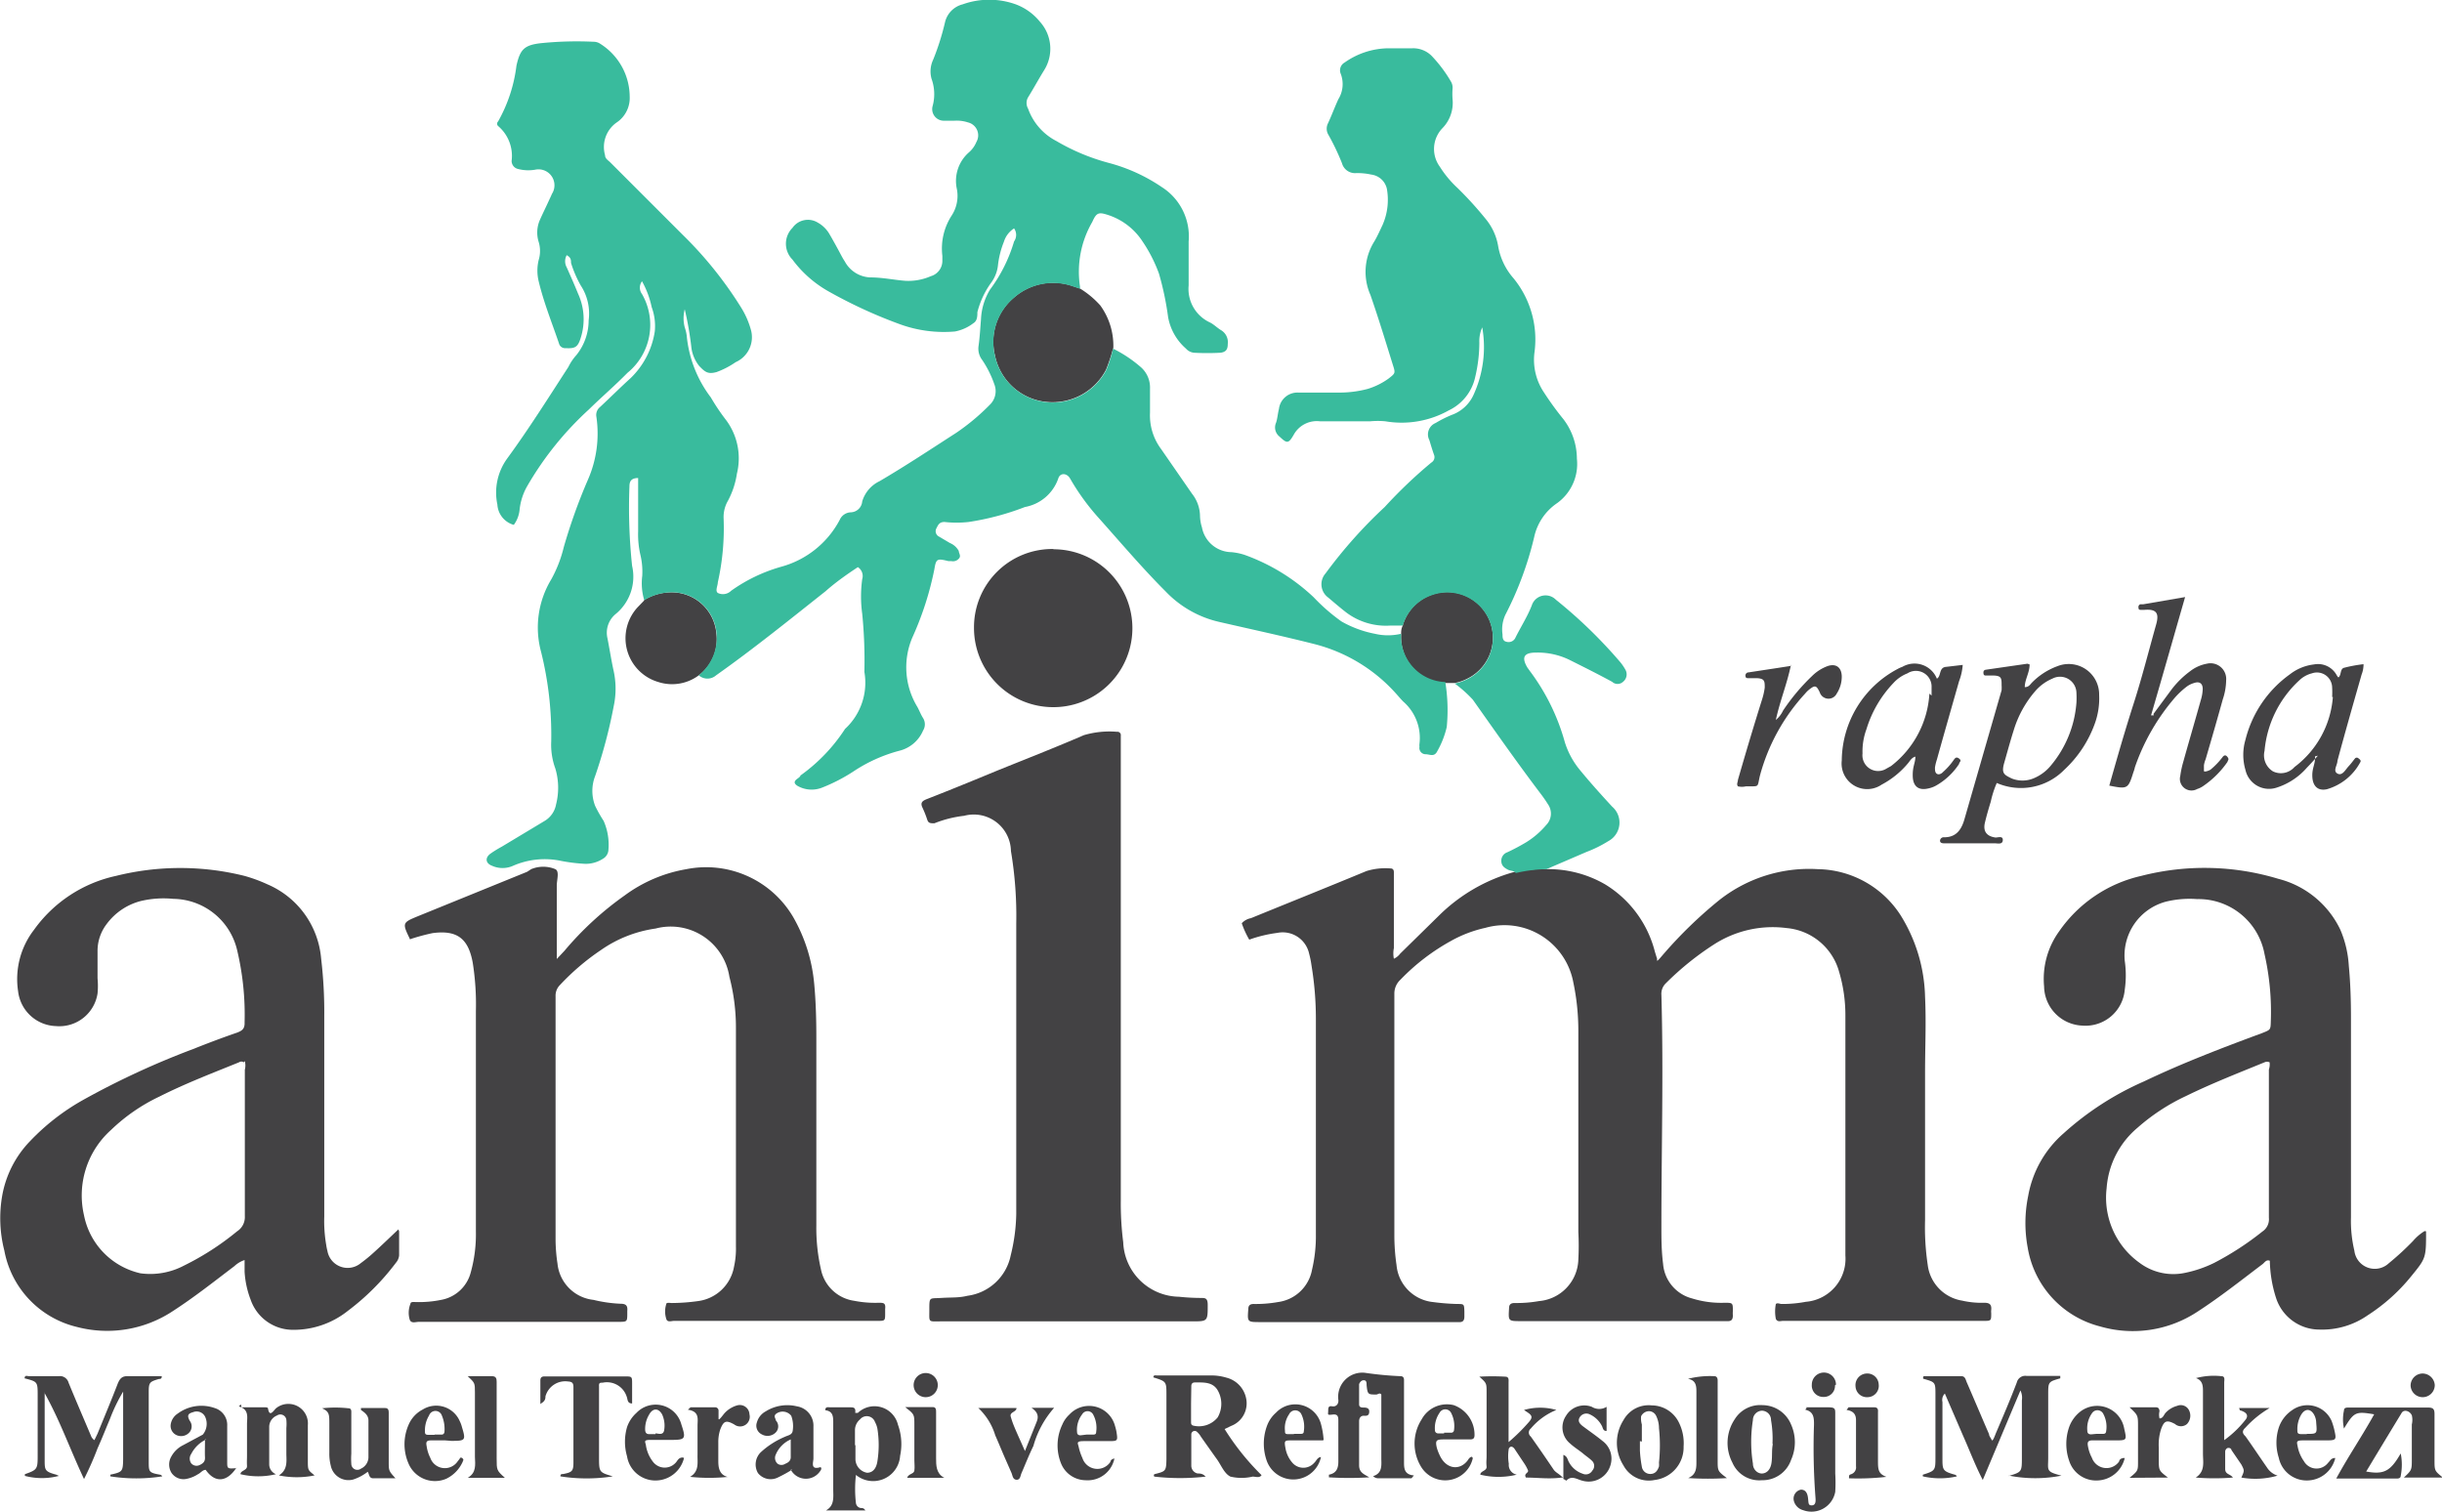 <svg xmlns="http://www.w3.org/2000/svg" xmlns:xlink="http://www.w3.org/1999/xlink" viewBox="0 0 101.14 62.62"><defs><style>.cls-1{fill:none;}.cls-2{clip-path:url(#clip-path);}.cls-3{fill:#434244;}.cls-3,.cls-4{fill-rule:evenodd;}.cls-4{fill:#39bb9d;}</style><clipPath id="clip-path" transform="translate(0 0)"><rect class="cls-1" width="101.14" height="62.62"/></clipPath></defs><title>Asset 1</title><g id="Layer_2" data-name="Layer 2"><g id="Layer_1-2" data-name="Layer 1"><g class="cls-2"><path class="cls-3" d="M64.05,36a4.69,4.69,0,0,1,2.43.63,4.59,4.59,0,0,1,2.06,2.79l.09.29s0,0,0,.07.2-.19.3-.3a18.2,18.2,0,0,1,2.18-2.12A6,6,0,0,1,75.29,36a4.15,4.15,0,0,1,3.44,1.93,6.67,6.67,0,0,1,1,3.36c.05,1.05,0,2.09,0,3.14,0,2,0,4.07,0,6.1a10.56,10.56,0,0,0,.11,1.86,1.71,1.71,0,0,0,1.42,1.48,3.67,3.67,0,0,0,.93.09c.23,0,.3.09.28.3a.56.56,0,0,0,0,.13c0,.32,0,.32-.33.32H73.85c-.1,0-.23.06-.3-.08a1.6,1.6,0,0,1,0-.62c.07-.06.16,0,.24,0a5.19,5.19,0,0,0,1-.09A1.79,1.79,0,0,0,76.43,52c0-1.37,0-2.74,0-4.11,0-1.93,0-3.87,0-5.8a6.34,6.34,0,0,0-.26-1.84A2.48,2.48,0,0,0,74,38.44a4.49,4.49,0,0,0-3,.67A12,12,0,0,0,69,40.72a.61.61,0,0,0-.19.49c.09,3.19,0,6.39,0,9.58,0,.52,0,1,.07,1.56a1.61,1.61,0,0,0,1.2,1.43,4.05,4.05,0,0,0,1.34.18c.35,0,.35,0,.35.35a1,1,0,0,0,0,.17c0,.2-.08.25-.25.24H63c-.54,0-.53,0-.5-.53,0-.17.08-.22.24-.22a5.31,5.31,0,0,0,1-.08,1.78,1.78,0,0,0,1.63-1.72,10.86,10.86,0,0,0,0-1.14c0-2.78,0-5.56,0-8.35a9.73,9.73,0,0,0-.21-2,2.9,2.9,0,0,0-3.64-2.25,5.2,5.2,0,0,0-1.42.54A8.79,8.79,0,0,0,58,40.58a.78.78,0,0,0-.25.59q0,5,0,10a8.48,8.48,0,0,0,.09,1.23,1.69,1.69,0,0,0,1.51,1.53,9.28,9.28,0,0,0,1,.08c.29,0,.29,0,.3.31v.21c0,.16-.06.24-.22.23H52.2c-.54,0-.54,0-.5-.53,0-.17.08-.22.23-.22a5.22,5.22,0,0,0,1-.08,1.65,1.65,0,0,0,1.41-1.34,6.08,6.08,0,0,0,.16-1.47c0-3,0-6,0-8.94A13.51,13.51,0,0,0,54.32,40a4,4,0,0,0-.1-.5,1.12,1.12,0,0,0-1.32-.86,5.44,5.44,0,0,0-1.16.28,3.76,3.76,0,0,1-.31-.68.69.69,0,0,1,.38-.21c1.59-.65,3.19-1.29,4.78-1.95a2.63,2.63,0,0,1,1-.11c.1,0,.14.06.14.16s0,.2,0,.3c0,.95,0,1.89,0,2.84a1.12,1.12,0,0,0,0,.44.67.67,0,0,0,.26-.21l1.63-1.6a7.14,7.14,0,0,1,3.08-1.78A6,6,0,0,1,64.05,36" transform="translate(0 0)"/><path class="cls-3" d="M17,38.94c-.35-.72-.35-.72.33-1l4.5-1.83L22,36A1.3,1.3,0,0,1,23,36c.18.09.06.44.06.68,0,.84,0,1.69,0,2.54v.5l.32-.34a13.18,13.18,0,0,1,2.49-2.29A6,6,0,0,1,28.43,36a4.18,4.18,0,0,1,4.43,2,6.77,6.77,0,0,1,.86,2.73c.07.74.09,1.49.09,2.24v7.8A7.65,7.65,0,0,0,34,52.57a1.64,1.64,0,0,0,1.39,1.31,4.45,4.45,0,0,0,1,.08c.2,0,.3,0,.27.26v.17c0,.32,0,.32-.33.32H27.92c-.12,0-.29.08-.33-.1a1,1,0,0,1,0-.58c0-.1.15-.06.23-.06a8,8,0,0,0,1.09-.08,1.74,1.74,0,0,0,1.49-1.42,3.45,3.45,0,0,0,.08-.85q0-4.53,0-9.06a8.29,8.29,0,0,0-.27-2.1,2.46,2.46,0,0,0-3.06-2,5.21,5.21,0,0,0-2.26.89,9.8,9.8,0,0,0-1.7,1.45.62.62,0,0,0-.18.46c0,3.36,0,6.72,0,10.08a6.87,6.87,0,0,0,.08,1,1.68,1.68,0,0,0,1.49,1.5A5.72,5.72,0,0,0,25.7,54c.24,0,.3.09.28.3v.08c0,.37,0,.37-.37.37H17.35c-.13,0-.32.08-.38-.09A1,1,0,0,1,17,54c0-.09.14-.07.22-.07a4.56,4.56,0,0,0,1.05-.09,1.55,1.55,0,0,0,1.23-1.15A5.88,5.88,0,0,0,19.71,51q0-4.56,0-9.12a11,11,0,0,0-.13-2c-.18-1-.64-1.37-1.67-1.23a8.43,8.43,0,0,0-.92.25" transform="translate(0 0)"/><path class="cls-3" d="M100.48,51c0,1.11,0,1.11-.63,1.88a7.61,7.61,0,0,1-1.79,1.6,3.3,3.3,0,0,1-2,.59,1.89,1.89,0,0,1-1.78-1.27,5.29,5.29,0,0,1-.27-1.58c-.14-.06-.21.06-.29.13-.9.68-1.78,1.38-2.74,2a4.86,4.86,0,0,1-4,.59,4.05,4.05,0,0,1-3-3.27A5.55,5.55,0,0,1,84,49.54a4.47,4.47,0,0,1,1.47-2.6,12.34,12.34,0,0,1,3.33-2.15c1.59-.76,3.24-1.39,4.89-2,.35-.14.35-.13.36-.49a10.79,10.79,0,0,0-.26-2.78A2.78,2.78,0,0,0,91,37.24a4.13,4.13,0,0,0-1.31.11A2.31,2.31,0,0,0,88,39.79,4.23,4.23,0,0,1,88,41a1.63,1.63,0,0,1-1.75,1.48,1.65,1.65,0,0,1-1.59-1.62,3.36,3.36,0,0,1,.62-2.28,5.65,5.65,0,0,1,3.4-2.3,10.54,10.54,0,0,1,5.68.12,3.91,3.91,0,0,1,2.57,2.11A4.45,4.45,0,0,1,97.28,40c.07.73.09,1.46.09,2.19,0,2.75,0,5.48,0,8.23a5.35,5.35,0,0,0,.14,1.38.85.85,0,0,0,1.43.52,11.39,11.39,0,0,0,1-.92,2,2,0,0,1,.48-.41M94,44a.25.25,0,0,0-.21,0c-1.1.45-2.2.88-3.26,1.4a8.39,8.39,0,0,0-2,1.31,3.6,3.6,0,0,0-1.28,2.5,3.32,3.32,0,0,0,1.37,3.1,2.33,2.33,0,0,0,1.88.41,5,5,0,0,0,1.2-.41,12.2,12.2,0,0,0,2-1.3.61.61,0,0,0,.27-.57c0-2,0-4.09,0-6.14A.7.7,0,0,0,94,44" transform="translate(0 0)"/><path class="cls-3" d="M16.53,51c0,.4,0,.7,0,1a.54.54,0,0,1-.13.3,10,10,0,0,1-2,2,3.6,3.6,0,0,1-2.28.78,1.85,1.85,0,0,1-1.74-1.25,3.82,3.82,0,0,1-.25-1.16c0-.15,0-.3,0-.48a1.14,1.14,0,0,0-.42.25c-.83.63-1.65,1.28-2.53,1.85a4.93,4.93,0,0,1-4,.67,4,4,0,0,1-3-3.16,5.42,5.42,0,0,1-.09-2.27,4.34,4.34,0,0,1,1.15-2.26,9.3,9.3,0,0,1,2.2-1.71A33.79,33.79,0,0,1,8,43.45c.6-.24,1.21-.47,1.82-.68.21-.08.32-.16.31-.42a11.53,11.53,0,0,0-.31-3,2.75,2.75,0,0,0-2.64-2.12,4.1,4.1,0,0,0-1.35.09,2.55,2.55,0,0,0-1.41.95,1.83,1.83,0,0,0-.38,1.15c0,.36,0,.73,0,1.1a3.33,3.33,0,0,1,0,.63A1.6,1.6,0,0,1,2.32,42.5,1.63,1.63,0,0,1,.75,41.06a3.34,3.34,0,0,1,.66-2.55A5.64,5.64,0,0,1,4.8,36.28a11,11,0,0,1,5.33,0,6.36,6.36,0,0,1,.95.35,3.68,3.68,0,0,1,2.22,3.07,18.83,18.83,0,0,1,.13,2.37c0,2.77,0,5.54,0,8.31a5.86,5.86,0,0,0,.08,1.18,2.21,2.21,0,0,0,.05.25.85.85,0,0,0,1.38.51,6.22,6.22,0,0,0,.56-.46c.31-.28.62-.58,1-.94M10.1,44a.18.18,0,0,0-.2,0c-1.11.45-2.23.88-3.3,1.42a7.54,7.54,0,0,0-2,1.38,3.64,3.64,0,0,0-1.12,3.54,3.07,3.07,0,0,0,2.34,2.4,3,3,0,0,0,1.8-.32A11.29,11.29,0,0,0,9.82,51a.7.7,0,0,0,.32-.63q0-3,0-6.06a.73.73,0,0,0,0-.36" transform="translate(0 0)"/><path class="cls-3" d="M46.42,40.71v9a12.69,12.69,0,0,0,.1,1.74,2.35,2.35,0,0,0,2.31,2.26,8.85,8.85,0,0,0,.89.05c.2,0,.3,0,.3.29,0,.68,0,.68-.65.68H39c-.57,0-.51.07-.51-.48s0-.46.48-.49.73,0,1.1-.09A2.11,2.11,0,0,0,41.86,52a7.65,7.65,0,0,0,.23-1.71c0-.29,0-.57,0-.85,0-3.73,0-7.46,0-11.19a16.21,16.21,0,0,0-.22-3,1.54,1.54,0,0,0-1.94-1.46,4.73,4.73,0,0,0-1.23.31c-.16,0-.24,0-.29-.13a4.5,4.5,0,0,0-.2-.51c-.11-.22,0-.29.17-.36,1-.39,2-.8,2.94-1.19,1.19-.48,2.39-.95,3.57-1.46a3.75,3.75,0,0,1,1.37-.14.14.14,0,0,1,.16.16V40.71Z" transform="translate(0 0)"/><path class="cls-3" d="M43.63,22.75a3.27,3.27,0,0,1,0,6.54A3.28,3.28,0,0,1,40.34,26a3.24,3.24,0,0,1,3.29-3.26" transform="translate(0 0)"/><path class="cls-3" d="M46.1,14.43a7,7,0,0,1-.29.88,2.5,2.5,0,0,1-2.44,1.34,2.42,2.42,0,0,1-2.16-1.92A2.38,2.38,0,0,1,42,12.32a2.46,2.46,0,0,1,2.37-.49l.36.12a3.77,3.77,0,0,1,.84.7,2.84,2.84,0,0,1,.54,1.78" transform="translate(0 0)"/><path class="cls-3" d="M89.19,29.57l.74-1a3.79,3.79,0,0,1,.78-.77,1.6,1.6,0,0,1,.69-.31.65.65,0,0,1,.8.69,2.57,2.57,0,0,1-.14.79c-.23.83-.47,1.66-.71,2.48a1,1,0,0,0-.07.25c0,.08,0,.17,0,.23s.19,0,.27-.05a3.08,3.08,0,0,0,.5-.52c.06-.08.13-.11.21,0s0,.13,0,.19a3.9,3.9,0,0,1-1,1,.91.91,0,0,1-.26.13.48.48,0,0,1-.7-.54,3.86,3.86,0,0,1,.12-.57c.24-.86.49-1.71.73-2.57a1.77,1.77,0,0,0,.08-.46c0-.23-.13-.33-.36-.25a.94.94,0,0,0-.33.17,3.44,3.44,0,0,0-.44.41,8.82,8.82,0,0,0-1.68,2.91,1.17,1.17,0,0,1-.06.2c-.22.7-.24.71-1,.56.32-1.13.64-2.25,1-3.37s.63-2.2.94-3.3c.14-.49,0-.65-.49-.61h-.13c-.06,0-.11,0-.11-.09a.12.12,0,0,1,.07-.14l.12,0,1.74-.3c-.48,1.67-.94,3.29-1.41,4.9l.11,0" transform="translate(0 0)"/><path class="cls-3" d="M84.06,27.52c0,.35-.2.62-.2.94.17,0,.22-.11.3-.19a2.84,2.84,0,0,1,1.06-.68,1.26,1.26,0,0,1,1.72,1.19A3.07,3.07,0,0,1,86.75,30a4.84,4.84,0,0,1-1.26,1.89,2.51,2.51,0,0,1-2.79.54,4.17,4.17,0,0,0-.25.78c-.09.29-.17.57-.24.86s0,.56.44.62c.11,0,.31-.08.3.11s-.21.13-.33.13H80.55c-.08,0-.19,0-.2-.1a.15.15,0,0,1,.17-.15c.52,0,.73-.34.85-.78l1.53-5.31a1.6,1.6,0,0,0,0-.21c0-.28,0-.39-.33-.4h-.3c-.06,0-.11,0-.12-.08s0-.14.09-.16h0l1.73-.25M86,29.1a3.66,3.66,0,0,0,0-.39.68.68,0,0,0-1-.6,1.92,1.92,0,0,0-.71.52,4.44,4.44,0,0,0-.89,1.62c-.14.44-.26.89-.39,1.34s0,.5.3.65a1.2,1.2,0,0,0,.91,0,1.82,1.82,0,0,0,.71-.52A4.58,4.58,0,0,0,86,29.1" transform="translate(0 0)"/><path class="cls-3" d="M83.17,61.14c.57-.17.57-.17.57-.78V58a.71.71,0,0,0-.06-.41L82.12,61.3c-.33-.64-.55-1.24-.81-1.82l-.76-1.76a.37.37,0,0,0-.1.35c0,.77,0,1.55,0,2.32,0,.5,0,.55.55.7,0,0,0,0,.05.06a3.16,3.16,0,0,1-1.41,0,.14.14,0,0,1,0-.07c.51-.16.52-.18.52-.71V57.77c0-.52,0-.52-.49-.66,0,0-.05,0,0-.11h1.56c.17,0,.18.15.23.26.31.71.61,1.43.92,2.14,0,.08.07.15.11.24s.13-.17.17-.27c.3-.7.6-1.4.87-2.11a.36.36,0,0,1,.41-.27c.46,0,.92,0,1.39,0,0,0,0,.09,0,.1-.49.14-.5.14-.5.66,0,.88,0,1.75,0,2.63,0,.53-.11.57.55.74a5.65,5.65,0,0,1-2.17,0" transform="translate(0 0)"/><path class="cls-3" d="M58.1,25.89a1.9,1.9,0,0,1,1.21-1.26,1.89,1.89,0,0,1,1.46,3.48,1.89,1.89,0,0,1-.52.18h-.39a1.9,1.9,0,0,1-1.83-2c0-.13,0-.25.07-.38" transform="translate(0 0)"/><path class="cls-3" d="M26.68,24.85a2.19,2.19,0,0,1,1.3-.31,1.86,1.86,0,0,1,1.69,1.71,1.85,1.85,0,0,1-2.4,2,1.89,1.89,0,0,1-.85-3.11l.26-.27" transform="translate(0 0)"/><path class="cls-3" d="M1.85,57.69v2.77c0,.43,0,.49.48.62l.11.05a2.77,2.77,0,0,1-1.41,0s0-.07,0-.07c.51-.18.53-.21.53-.76V57.81c0-.58,0-.58-.54-.72,0-.15.12-.09.18-.09.41,0,.82,0,1.23,0a.37.37,0,0,1,.41.27c.3.73.61,1.45.92,2.18a.38.38,0,0,0,.15.2l.13-.27c.28-.69.57-1.38.84-2.08.09-.21.18-.31.43-.3.46,0,.93,0,1.39,0,0,.13-.07.11-.13.12-.37.11-.41.14-.41.53v2.88c0,.43,0,.47.47.55a.13.13,0,0,1,.09.07,7,7,0,0,1-2.15,0s0-.06,0-.07c.5-.11.52-.13.53-.63,0-.93,0-1.87,0-2.81a7,7,0,0,0-.55,1.14c-.17.4-.33.81-.51,1.21a13.09,13.09,0,0,1-.56,1.27c-.58-1.23-1-2.44-1.65-3.59" transform="translate(0 0)"/><path class="cls-3" d="M79.32,31.34c-.16.05-.22.19-.31.29a3.63,3.63,0,0,1-1.08.87,1.06,1.06,0,0,1-1.65-1,4.33,4.33,0,0,1,2.31-3.79,1.21,1.21,0,0,1,.2-.09,1,1,0,0,1,1.43.49c.19-.11.07-.47.39-.49l.68-.08a2.35,2.35,0,0,1-.15.67c-.31,1.09-.62,2.17-.92,3.25a2,2,0,0,0-.08.33c0,.1,0,.21.08.26s.19,0,.26-.08a2.67,2.67,0,0,0,.42-.47c.06-.08.11-.18.24-.08s0,.14,0,.22a2.77,2.77,0,0,1-.94.89,1.14,1.14,0,0,1-.35.13c-.4.09-.62-.1-.63-.51s.1-.52.11-.8M80,28.81c0-.12,0-.23,0-.34a.65.65,0,0,0-1-.58,1.55,1.55,0,0,0-.58.4,4.79,4.79,0,0,0-1.12,1.92,2.66,2.66,0,0,0-.16,1,.65.65,0,0,0,1,.62l.18-.1a4.09,4.09,0,0,0,1.59-3" transform="translate(0 0)"/><path class="cls-3" d="M96,31.3c-.17.19-.31.35-.45.49a2.78,2.78,0,0,1-1.25.83A1,1,0,0,1,93,31.89a2.21,2.21,0,0,1,0-1.25,4.74,4.74,0,0,1,1.84-2.71,2,2,0,0,1,1-.41.88.88,0,0,1,.93.43.44.44,0,0,0,.08.11h0c.13-.1.06-.35.23-.4a5.86,5.86,0,0,1,.81-.15,1.14,1.14,0,0,1-.08.43c-.34,1.19-.68,2.38-1,3.57,0,.18-.2.42,0,.53s.33-.16.46-.3.18-.22.27-.33a.1.1,0,0,1,.14,0c.07.05.12.1.07.17a2.28,2.28,0,0,1-1.38,1.11c-.37.08-.58-.13-.6-.51s.13-.52.11-.85m.71-2.46a3.67,3.67,0,0,0,0-.4.63.63,0,0,0-.84-.58,1.16,1.16,0,0,0-.51.28,4.51,4.51,0,0,0-1.45,2.93.78.78,0,0,0,.35.85.75.75,0,0,0,.89-.18,4,4,0,0,0,1.59-2.9" transform="translate(0 0)"/><path class="cls-3" d="M49.94,61.16a9.4,9.4,0,0,1-2.13,0,.07.07,0,0,1,0-.1c.47-.12.49-.12.5-.62,0-.88,0-1.77,0-2.66,0-.56,0-.56-.54-.73,0-.11.09-.08.15-.08h2.2a2.17,2.17,0,0,1,.67.09,1.11,1.11,0,0,1,.84,1,1,1,0,0,1-.64,1l-.27.13a10.43,10.43,0,0,0,1.53,1.91c-.09.13-.24.06-.37.06a2,2,0,0,1-.92,0c-.26-.13-.38-.47-.56-.72s-.44-.62-.66-.93a.78.78,0,0,0-.16-.2.14.14,0,0,0-.24.1c0,.44,0,.88,0,1.31a.33.33,0,0,0,.26.31c.08,0,.2,0,.3.1m-.57-3v.76c0,.07,0,.14.1.16a1,1,0,0,0,1-.34,1.12,1.12,0,0,0,0-1.13c-.21-.35-.59-.32-.94-.32-.11,0-.15.06-.15.16Z" transform="translate(0 0)"/><path class="cls-3" d="M58.43,61.23h-1.3c-.08,0-.17,0-.26-.09.36-.11.35-.4.34-.69V57.76c-.07-.09-.14,0-.21,0-.34,0-.36,0-.4-.39,0-.09,0-.19-.1-.2s-.17.06-.21.16,0,0,0,0v.84c0,.12.1.13.18.13s.24,0,.24.16-.08.19-.21.18-.21.08-.21.23c0,.6,0,1.21,0,1.82,0,.31.21.37.42.5a13.42,13.42,0,0,1-1.67,0v-.11c.31-.06.39-.26.39-.55,0-.55,0-1.1,0-1.65,0-.18,0-.32-.24-.29s-.18,0-.18-.17.05-.19.18-.17.26-.08.24-.27a1,1,0,0,1,1.1-1.12A14.52,14.52,0,0,0,58,57c.11,0,.15.06.15.16v3.39c0,.25,0,.53.41.56l-.1.12" transform="translate(0 0)"/><path class="cls-3" d="M35.83,62.56H34.21c.36-.2.3-.55.3-.87V58.94c0-.25,0-.49-.33-.53,0-.16.13-.12.2-.12h.81c.16,0,.26,0,.23.23.06,0,.1,0,.11,0a1,1,0,0,1,1.66.49,2.36,2.36,0,0,1,.09,1.29,1.12,1.12,0,0,1-1.83.79,5.11,5.11,0,0,0,0,1.17.24.24,0,0,0,.19.2c.07,0,.17,0,.21.14m-.42-2.74c0,.2,0,.39,0,.59a.58.58,0,0,0,.48.55c.21,0,.38-.14.43-.48a4.3,4.3,0,0,0,0-1.34.94.94,0,0,0-.1-.28.36.36,0,0,0-.62-.11.58.58,0,0,0-.21.44c0,.21,0,.42,0,.63" transform="translate(0 0)"/><path class="cls-3" d="M101.14,61.2H99.56c.33-.31.33-.31.33-.77V59a.82.82,0,0,0,0-.38c-.09-.19-.33-.25-.42-.1q-.73,1.2-1.47,2.43c.73.13,1,0,1.43-.75a2.39,2.39,0,0,1,0,.93c0,.08-.07.11-.15.11H96.76c.51-.94,1.08-1.77,1.57-2.66-.77-.13-.83-.1-1.25.59a1.76,1.76,0,0,1,0-.75c0-.11.09-.12.18-.12h3.31c.21,0,.26.07.26.27,0,.63,0,1.26,0,1.9,0,.45,0,.45.36.74" transform="translate(0 0)"/><path class="cls-3" d="M64.68,61.2c-.54.07-1,0-1.48,0-.11-.18.14-.19.08-.31a1.64,1.64,0,0,0-.16-.29l-.4-.6c-.09-.11-.18-.1-.23,0a1.91,1.91,0,0,0,0,.63.41.41,0,0,0,.33.45,3.19,3.19,0,0,1-1.51,0c0-.16.28-.15.26-.34s0-.28,0-.42V57.67c0-.38,0-.38-.3-.65a9.77,9.77,0,0,1,1.07,0c.17,0,.14.15.14.25v2.46a7.53,7.53,0,0,0,.85-.84c.16-.19.13-.27-.11-.42l-.1-.07a2.43,2.43,0,0,1,1.34,0,2.7,2.7,0,0,0-1.06.77.21.21,0,0,0,0,.33c.32.45.63.9.94,1.36.09.14.26.19.4.36" transform="translate(0 0)"/><path class="cls-3" d="M92.72,58.32H94a4.28,4.28,0,0,0-1,.81c-.13.12-.15.22,0,.36.3.42.59.86.89,1.29a.81.81,0,0,0,.44.34,3.33,3.33,0,0,1-1.5.08c.13-.29.13-.29,0-.54l-.41-.6c0-.06-.09-.11-.17-.08a.17.17,0,0,0-.09.14c0,.24,0,.48,0,.72s.21.2.32.36a9.91,9.91,0,0,1-1.54,0c.4-.26.3-.63.3-1V57.65c0-.23,0-.47-.29-.57A2.86,2.86,0,0,1,92,57c.17,0,.12.16.12.27,0,.63,0,1.27,0,1.9v.48a4.33,4.33,0,0,0,.87-.83c.11-.13.11-.26-.07-.35s-.14,0-.18-.16" transform="translate(0 0)"/><path class="cls-3" d="M74.18,27.52c-.16.79-.46,1.51-.63,2.3a1.14,1.14,0,0,0,.3-.39A8.47,8.47,0,0,1,75.05,28a1.8,1.8,0,0,1,.64-.41c.35-.12.58.05.59.42a1.29,1.29,0,0,1-.21.72.38.38,0,0,1-.7-.05c-.14-.3-.2-.31-.45-.11a1.06,1.06,0,0,0-.15.15,8.12,8.12,0,0,0-1.88,3.41c-.12.51,0,.43-.58.44a.74.74,0,0,1-.33,0c-.07-.09,0-.18,0-.27.32-1.11.65-2.22,1-3.33a2.88,2.88,0,0,0,.11-.49c0-.26,0-.37-.31-.39-.11,0-.22,0-.33,0s-.15,0-.16-.1a.13.13,0,0,1,.13-.14l1.18-.18.58-.09" transform="translate(0 0)"/><path class="cls-3" d="M22.38,58.18v-1c0-.14.07-.17.18-.17h3.31c.3,0,.31,0,.31.29v.83c-.21,0-.18-.18-.22-.27a.86.86,0,0,0-1-.59c-.11,0-.16,0-.15.15v.25c0,.89,0,1.78,0,2.67,0,.64,0,.64.57.81a7,7,0,0,1-2.17,0c0-.11.06-.09.13-.1.35-.07.41-.12.41-.47,0-1,0-2.09,0-3.13,0-.17-.06-.22-.22-.23a.85.85,0,0,0-.94.62c0,.08,0,.2-.22.31" transform="translate(0 0)"/><path class="cls-3" d="M10,58.29h1s.1,0,.1.05c.06.36.21.12.32,0a.81.81,0,0,1,1.33.69c0,.48,0,1,0,1.44s0,.41.28.64a3.68,3.68,0,0,1-1.48,0c.35-.22.32-.54.31-.86v-1.1a1.87,1.87,0,0,0,0-.34.25.25,0,0,0-.39-.18.51.51,0,0,0-.32.46v1.57a.44.44,0,0,0,.28.4,3.15,3.15,0,0,1-1.47,0c0-.16.28-.15.27-.34s0-.28,0-.42c0-.44,0-.88,0-1.32,0-.27.1-.6-.34-.73l.09-.08" transform="translate(0 0)"/><path class="cls-3" d="M16.46,61.23c-.33,0-.66,0-1,0-.18,0-.16-.16-.23-.27a2,2,0,0,1-.6.32.75.75,0,0,1-.93-.57,2,2,0,0,1-.06-.54c0-.4,0-.79,0-1.19s0-.51-.3-.65a5,5,0,0,1,1.09,0c.14,0,.12.13.12.23v1.65a3,3,0,0,0,0,.42.25.25,0,0,0,.4.2.53.53,0,0,0,.31-.46c0-.51,0-1,0-1.53,0-.22-.15-.33-.31-.44l0-.08h1c.14,0,.15.1.15.21v2c0,.39,0,.39.28.7" transform="translate(0 0)"/><path class="cls-3" d="M9.8,60.78c-.4.62-.9.65-1.28.1-.13,0-.21.13-.32.18a1.32,1.32,0,0,1-.46.19A.6.6,0,0,1,7.1,61a.66.66,0,0,1,0-.68,1.12,1.12,0,0,1,.48-.46l.82-.44a.7.7,0,0,0,.1-.73A.39.39,0,0,0,8,58.49c-.22.06-.26.14-.14.36a.38.38,0,0,1,0,.46.46.46,0,0,1-.5.15A.42.42,0,0,1,7.07,59a.65.65,0,0,1,.29-.45,1.65,1.65,0,0,1,1.53-.23.73.73,0,0,1,.52.74c0,.38,0,.76,0,1.14,0,.12,0,.23,0,.34,0,.29,0,.3.38.27M8.54,59.62a1.34,1.34,0,0,0-.62.6.34.34,0,0,0,0,.39.29.29,0,0,0,.35.07c.15-.07.23-.15.22-.32s0-.45,0-.74" transform="translate(0 0)"/><path class="cls-3" d="M32.81,60.87a5.76,5.76,0,0,1-.58.32.67.67,0,0,1-.84-.18.71.71,0,0,1,.12-.86,3.44,3.44,0,0,1,1-.64c.12-.06.29-.07.32-.24a1.23,1.23,0,0,0-.06-.63.45.45,0,0,0-.64-.07c-.1.1,0,.18,0,.26a.36.36,0,0,1,0,.5.48.48,0,0,1-.58.08.4.4,0,0,1-.2-.5.74.74,0,0,1,.36-.45,1.69,1.69,0,0,1,1.3-.21.81.81,0,0,1,.68.84c0,.44,0,.88,0,1.32,0,.15-.14.49.28.36.06,0,.06.09,0,.16a.71.71,0,0,1-1.22-.06m0-1.25a1.18,1.18,0,0,0-.62.63.32.32,0,0,0,.08.38.28.28,0,0,0,.31,0c.15-.06.24-.14.23-.31v-.75" transform="translate(0 0)"/><path class="cls-3" d="M69.73,59.92a1.36,1.36,0,0,1-1.2,1.38,1.19,1.19,0,0,1-1.29-.6,1.75,1.75,0,0,1,0-1.88,1.19,1.19,0,0,1,1.17-.61,1.26,1.26,0,0,1,1.12.7,1.92,1.92,0,0,1,.2,1m-1.81-.22c0,.11,0,.25,0,.39a5.1,5.1,0,0,0,.08.67.35.35,0,0,0,.35.3c.2,0,.3-.13.36-.31a.9.9,0,0,0,0-.16,6.82,6.82,0,0,0,0-1.43,1.17,1.17,0,0,0-.11-.49.34.34,0,0,0-.29-.21.37.37,0,0,0-.34.21A.89.89,0,0,0,68,59c0,.23,0,.45,0,.71" transform="translate(0 0)"/><path class="cls-3" d="M73,58.2a1.29,1.29,0,0,1,1.18.8,1.79,1.79,0,0,1,0,1.47,1.25,1.25,0,0,1-1.21.84,1.21,1.21,0,0,1-1.22-.73,1.76,1.76,0,0,1,.1-1.8A1.24,1.24,0,0,1,73,58.2m.41,1.62a4.48,4.48,0,0,0-.06-1c0-.25-.2-.39-.38-.39a.39.39,0,0,0-.37.39,5.72,5.72,0,0,0,0,1.8c0,.26.21.43.4.41s.33-.17.37-.44,0-.54.06-.8" transform="translate(0 0)"/><path class="cls-3" d="M74.8,58.29c.31,0,.62,0,.92,0s.29.07.29.29c0,.82,0,1.64,0,2.45a6.43,6.43,0,0,1,0,.76,1,1,0,0,1-1.33.76.54.54,0,0,1-.39-.41.38.38,0,0,1,.3-.44c.16,0,.26.1.29.33s0,.33.17.32.15-.21.14-.34a27.31,27.31,0,0,1-.06-3c0-.27,0-.54-.36-.62l.06-.09" transform="translate(0 0)"/><path class="cls-3" d="M18.44,59.66c-.19,0-.39,0-.59,0s-.21.08-.18.24a1.58,1.58,0,0,0,.15.48.64.64,0,0,0,1.14.14l.08-.1c0-.05.08-.07.13,0s0,.07,0,.11a1.42,1.42,0,0,1-.69.72,1.19,1.19,0,0,1-1.56-.63,2,2,0,0,1,0-1.6,1.27,1.27,0,0,1,.59-.64,1.06,1.06,0,0,1,1.53.48,1.17,1.17,0,0,1,.09.24c.17.56.15.58-.44.58ZM18,59.42h.29c.08,0,.12-.06.12-.14a1.44,1.44,0,0,0-.11-.65.28.28,0,0,0-.53,0,1.18,1.18,0,0,0-.17.64c0,.1,0,.16.14.16H18" transform="translate(0 0)"/><path class="cls-3" d="M28.33,60.39a1.22,1.22,0,0,1-1.24.93,1.19,1.19,0,0,1-1.12-1,2.17,2.17,0,0,1,0-1.21,1.39,1.39,0,0,1,.39-.59,1.1,1.1,0,0,1,1.86.48c.2.6.17.64-.44.64-.29,0-.57,0-.85,0s-.21.07-.18.21a1.46,1.46,0,0,0,.29.69.61.61,0,0,0,.93.06c.09-.08.12-.24.32-.23m-1.14-1c.11,0,.33.1.36-.15a1.12,1.12,0,0,0-.08-.62c-.14-.28-.39-.3-.55,0a1.15,1.15,0,0,0-.16.6c0,.15.06.21.2.2h.23" transform="translate(0 0)"/><path class="cls-3" d="M54.8,59.66H53.49c-.28,0-.31,0-.25.32a1.24,1.24,0,0,0,.29.61.6.6,0,0,0,.9,0c.09-.08.13-.23.28-.24a1.17,1.17,0,0,1-2.24.17,2.13,2.13,0,0,1,0-1.45,1.33,1.33,0,0,1,.38-.56,1.1,1.1,0,0,1,1.86.47,3.36,3.36,0,0,1,.11.65m-1.23-.24h.26c.07,0,.15,0,.15-.11a1.19,1.19,0,0,0-.1-.7.28.28,0,0,0-.51,0,1,1,0,0,0-.17.68c0,.09,0,.14.12.14h.25" transform="translate(0 0)"/><path class="cls-3" d="M96.72,60.39a1.21,1.21,0,0,1-1.18.93,1.18,1.18,0,0,1-1.16-.94,2.06,2.06,0,0,1,0-1.25,1.41,1.41,0,0,1,.55-.72,1.09,1.09,0,0,1,1.64.45,3,3,0,0,1,.1.32c.11.48.11.48-.4.48-.29,0-.59,0-.88,0s-.27.05-.23.24a1.55,1.55,0,0,0,.26.62.6.6,0,0,0,1,.07c.08-.07.12-.2.29-.2m-1.17-1c.43,0,.43,0,.39-.46a.72.72,0,0,0-.08-.32c-.15-.28-.39-.28-.55,0a1.18,1.18,0,0,0-.15.61c0,.12,0,.18.17.18h.22" transform="translate(0 0)"/><path class="cls-3" d="M46.16,60.39a1.13,1.13,0,0,1-1.2.92,1.11,1.11,0,0,1-1-.66A2,2,0,0,1,44,59a1.18,1.18,0,0,1,.29-.41,1.11,1.11,0,0,1,1.89.47,2.1,2.1,0,0,1,.06.24c.06.39.06.39-.35.39s-.65,0-1,0-.24.09-.21.26a2.28,2.28,0,0,0,.15.44.65.65,0,0,0,1.16.16c0-.06.07-.13.15-.13h0m-1.14-1h.25c.08,0,.15,0,.15-.11a1.16,1.16,0,0,0-.13-.73.26.26,0,0,0-.45,0,1.05,1.05,0,0,0-.21.75c0,.08.06.12.14.12Z" transform="translate(0 0)"/><path class="cls-3" d="M61,60.39a1.17,1.17,0,0,1-2.12.4,1.85,1.85,0,0,1,0-2,1.19,1.19,0,0,1,1.33-.59,1.3,1.3,0,0,1,.86,1.24c0,.17-.09.18-.21.18H59.78c-.3,0-.34.05-.27.35a2,2,0,0,0,.12.31c.27.59.85.64,1.17.19,0,0,.07-.13.16-.13h0m-1.15-1h.29a.11.11,0,0,0,.12-.1,1.19,1.19,0,0,0-.12-.72.27.27,0,0,0-.48,0,1.12,1.12,0,0,0-.19.71.13.13,0,0,0,.13.14h.25" transform="translate(0 0)"/><path class="cls-3" d="M88,60.39a1.2,1.2,0,0,1-1.13.93,1.17,1.17,0,0,1-1.17-.81,2.13,2.13,0,0,1,0-1.41,1.43,1.43,0,0,1,.47-.64,1.14,1.14,0,0,1,1.81.72c.11.48.11.48-.4.48-.31,0-.62,0-.93,0-.15,0-.2.06-.18.2a1.59,1.59,0,0,0,.17.52.64.64,0,0,0,1.13.15c0-.07.09-.15.23-.14m-1.18-1h.25c.08,0,.15,0,.16-.11a1.13,1.13,0,0,0-.13-.74.27.27,0,0,0-.46,0,1.08,1.08,0,0,0-.19.72c0,.11.06.15.16.15Z" transform="translate(0 0)"/><path class="cls-3" d="M71.55,61.22a12.54,12.54,0,0,1-1.63,0c.35-.15.34-.43.34-.71,0-.95,0-1.89,0-2.84,0-.24,0-.5-.35-.56A3.68,3.68,0,0,1,71,57c.11,0,.14.09.14.18v3.3c0,.45,0,.45.38.74" transform="translate(0 0)"/><path class="cls-3" d="M19.37,57h1c.18,0,.2.1.2.24V60.4c0,.5,0,.5.34.81H19.37c.37-.21.31-.55.3-.87,0-.89,0-1.78,0-2.66,0-.4,0-.4-.3-.68" transform="translate(0 0)"/><path class="cls-3" d="M64.75,61.26v-1c.17.06.17.2.23.3a1,1,0,0,0,.57.48.31.31,0,0,0,.4-.13.29.29,0,0,0,0-.39c-.12-.12-.26-.21-.39-.32s-.37-.26-.53-.41a.86.86,0,0,1-.17-1.15.88.88,0,0,1,1.07-.37.58.58,0,0,0,.61,0v1c-.15,0-.15-.12-.19-.2a1.06,1.06,0,0,0-.51-.49.32.32,0,0,0-.41.12c-.1.16,0,.27.11.36.28.21.57.41.84.63a.91.91,0,0,1,.32,1,.94.94,0,0,1-1.16.64c-.22-.05-.45-.24-.67,0l-.07-.05" transform="translate(0 0)"/><path class="cls-3" d="M30.16,61.17a7.58,7.58,0,0,1-1.58,0c.39-.23.3-.59.31-.92V59.05c0-.27.09-.59-.4-.66l.11-.1h1a.14.14,0,0,1,.16.15c0,.1,0,.2,0,.32s.19-.17.27-.25a1.12,1.12,0,0,1,.5-.3.4.4,0,0,1,.51.37.4.4,0,0,1-.63.42c-.34-.19-.44-.15-.58.21a1.64,1.64,0,0,0-.08.54c0,.24,0,.48,0,.72s0,.59.37.7" transform="translate(0 0)"/><path class="cls-3" d="M88.2,61.21c.35-.29.35-.29.35-.68V59.09c0-.47,0-.47-.35-.8h1.09c.11,0,.14.06.15.16a.64.64,0,0,0,0,.3c.15,0,.18-.16.26-.24a1,1,0,0,1,.47-.28.38.38,0,0,1,.48.16.5.5,0,0,1-.07.59.38.38,0,0,1-.5,0c-.34-.18-.45-.14-.58.23a2.12,2.12,0,0,0-.09.75v.47c0,.48,0,.48.38.77Z" transform="translate(0 0)"/><path class="cls-3" d="M40.51,58.32H42.1c0,.17-.29.16-.24.35a3.66,3.66,0,0,0,.15.43c.13.31.27.61.44,1l.49-1.22c.1-.26,0-.42-.22-.57h.94a4,4,0,0,0-.86,1.58c-.18.37-.33.75-.49,1.12-.05.11-.05.29-.21.28s-.16-.18-.21-.29l-.29-.66c-.13-.3-.25-.6-.38-.89a2.59,2.59,0,0,0-.71-1.14" transform="translate(0 0)"/><path class="cls-3" d="M76.56,58.29h1.07c.14,0,.16.09.15.2,0,.3,0,.59,0,.89s0,.73,0,1.1,0,.56.35.69a10.24,10.24,0,0,1-1.55.06c0-.13,0-.14.09-.17a.3.3,0,0,0,.2-.33c0-.64,0-1.27,0-1.91,0-.24-.11-.38-.39-.42l.08-.11" transform="translate(0 0)"/><path class="cls-3" d="M39.12,61.21H37.57c.06-.18.28-.15.3-.3s0-.28,0-.42V59c0-.42,0-.42-.38-.72h1.14c.14,0,.14.11.14.21v1.9c0,.3,0,.63.32.81" transform="translate(0 0)"/><path class="cls-3" d="M38.34,57.87a.49.49,0,0,1,0-1,.49.49,0,1,1,0,1" transform="translate(0 0)"/><path class="cls-3" d="M77.35,57.87a.47.47,0,0,1-.5-.45.48.48,0,0,1,.46-.53.47.47,0,0,1,.5.45.47.47,0,0,1-.46.53" transform="translate(0 0)"/><path class="cls-3" d="M100.33,57.87a.5.5,0,0,1-.49-.48.5.5,0,0,1,.51-.5.51.51,0,0,1,.49.48.5.5,0,0,1-.51.5" transform="translate(0 0)"/><path class="cls-3" d="M76,57.38a.46.46,0,0,1-.48.48.47.47,0,0,1-.48-.51.48.48,0,0,1,1,0" transform="translate(0 0)"/><path class="cls-4" d="M26.68,24.85a2.45,2.45,0,0,1-.08-1,3,3,0,0,0-.07-.84,3.74,3.74,0,0,1-.1-1c0-.73,0-1.47,0-2.21-.27,0-.36.12-.36.34a22.76,22.76,0,0,0,.11,3.3,2,2,0,0,1-.69,2,1,1,0,0,0-.33,1c.09.46.16.92.26,1.37a3.45,3.45,0,0,1,0,1.43,20.64,20.64,0,0,1-.77,2.9,1.71,1.71,0,0,0,0,1.24A5.58,5.58,0,0,0,25,34a2.44,2.44,0,0,1,.2,1.19.45.45,0,0,1-.23.38,1.32,1.32,0,0,1-.72.21,7,7,0,0,1-1-.12,3.28,3.28,0,0,0-2,.2,1.06,1.06,0,0,1-.87,0c-.27-.1-.3-.33-.07-.5a4.57,4.57,0,0,1,.47-.29L22.56,34a1,1,0,0,0,.47-.68A2.79,2.79,0,0,0,23,31.83a2.86,2.86,0,0,1-.17-1.12A14.24,14.24,0,0,0,22.41,27a3.85,3.85,0,0,1,.42-3,5.32,5.32,0,0,0,.52-1.34,23.12,23.12,0,0,1,1-2.79,4.76,4.76,0,0,0,.35-2.61.42.42,0,0,1,.15-.4c.43-.4.84-.81,1.27-1.2a3.4,3.4,0,0,0,1-1.94,2.26,2.26,0,0,0-.13-1,3.77,3.77,0,0,0-.4-1.07.44.44,0,0,0,0,.53,2.56,2.56,0,0,1-.6,3.26c-.52.53-1.07,1-1.6,1.52a13.32,13.32,0,0,0-2.54,3.15,2.49,2.49,0,0,0-.33,1,1.26,1.26,0,0,1-.24.63.93.93,0,0,1-.68-.84A2.4,2.4,0,0,1,21,19c.9-1.23,1.71-2.52,2.54-3.8a2.11,2.11,0,0,1,.33-.49,2.3,2.3,0,0,0,.51-1.44,2.12,2.12,0,0,0-.33-1.45,4.74,4.74,0,0,1-.4-.93c0-.11,0-.23-.18-.32a.52.52,0,0,0,0,.5c.16.36.32.72.47,1.09A2.54,2.54,0,0,1,24.05,14c-.12.38-.23.44-.62.42a.26.26,0,0,1-.28-.2c-.29-.85-.63-1.69-.84-2.57a1.87,1.87,0,0,1,0-.88,1.28,1.28,0,0,0,0-.75,1.3,1.3,0,0,1,.05-.91c.11-.25.23-.49.34-.73s.11-.23.16-.35a.66.66,0,0,0-.7-1A1.7,1.7,0,0,1,21.46,7a.34.34,0,0,1-.27-.34,1.62,1.62,0,0,0-.56-1.44.13.13,0,0,1,0-.19,6.23,6.23,0,0,0,.76-2.31c.15-.67.32-.85,1-.93a14.7,14.7,0,0,1,2.2-.06.49.49,0,0,1,.28.09A2.6,2.6,0,0,1,26.08,4a1.22,1.22,0,0,1-.55,1.08,1.24,1.24,0,0,0-.47,1.35c0,.14.13.21.22.3l3,3a16.12,16.12,0,0,1,2.41,3,3.51,3.51,0,0,1,.41.93A1.13,1.13,0,0,1,30.47,15a3.49,3.49,0,0,1-.79.41c-.36.1-.48,0-.72-.25a1.52,1.52,0,0,1-.33-.81,13.8,13.8,0,0,0-.27-1.54,1.47,1.47,0,0,0,0,.75,1.77,1.77,0,0,1,.08.33,5,5,0,0,0,1,2.57,8.77,8.77,0,0,0,.64.95,2.65,2.65,0,0,1,.44,2.21,3.44,3.44,0,0,1-.37,1.12,1.34,1.34,0,0,0-.18.73,10.27,10.27,0,0,1-.24,2.65c0,.14-.12.35,0,.44a.48.48,0,0,0,.55-.09,6.72,6.72,0,0,1,2.09-1,3.9,3.9,0,0,0,2.41-1.94.52.52,0,0,1,.45-.31.49.49,0,0,0,.48-.45,1.36,1.36,0,0,1,.72-.84c1.09-.64,2.13-1.33,3.17-2A9.08,9.08,0,0,0,41,16.76a.78.78,0,0,0,.18-.85,4.31,4.31,0,0,0-.5-1,.77.77,0,0,1-.15-.59c.05-.36.07-.73.1-1.1A2.57,2.57,0,0,1,41,12a6.34,6.34,0,0,0,1-2A.47.47,0,0,0,42,9.46a1,1,0,0,0-.42.55,3.72,3.72,0,0,0-.25,1,1.48,1.48,0,0,1-.28.7,3.59,3.59,0,0,0-.57,1.22c0,.16,0,.36-.17.46a1.8,1.8,0,0,1-.76.34,5.34,5.34,0,0,1-2.25-.29,19.9,19.9,0,0,1-3-1.38,4.77,4.77,0,0,1-1.48-1.31.93.93,0,0,1,0-1.31.78.78,0,0,1,1.05-.22,1.27,1.27,0,0,1,.48.47c.13.22.25.44.37.66s.17.33.27.48a1.25,1.25,0,0,0,1.06.66c.48,0,.95.1,1.43.14a2.31,2.31,0,0,0,1.07-.19.66.66,0,0,0,.48-.63c0-.07,0-.14,0-.21a2.51,2.51,0,0,1,.39-1.68,1.49,1.49,0,0,0,.2-1.14,1.57,1.57,0,0,1,.5-1.46,1.16,1.16,0,0,0,.32-.44.55.55,0,0,0-.35-.81A1.47,1.47,0,0,0,39.53,5h-.42a.48.48,0,0,1-.48-.62,1.87,1.87,0,0,0-.05-1.12,1.14,1.14,0,0,1,.07-.79A10.47,10.47,0,0,0,39.14.92a1,1,0,0,1,.73-.74,3.26,3.26,0,0,1,2.2,0,2.34,2.34,0,0,1,1,.72,1.67,1.67,0,0,1,.18,2c-.23.37-.44.76-.67,1.13a.47.47,0,0,0,0,.47,2.42,2.42,0,0,0,1.17,1.34,8.68,8.68,0,0,0,2.18.91,7.15,7.15,0,0,1,2.19,1A2.42,2.42,0,0,1,49.23,10c0,.61,0,1.22,0,1.82a1.53,1.53,0,0,0,.87,1.53c.17.08.31.23.48.33a.58.58,0,0,1,.27.57c0,.23-.08.33-.3.36a10.11,10.11,0,0,1-1.1,0,.51.51,0,0,1-.33-.17,2.26,2.26,0,0,1-.74-1.3A12.23,12.23,0,0,0,48,11.33,6.07,6.07,0,0,0,47.32,10a2.7,2.7,0,0,0-1.38-1.08c-.42-.14-.52-.14-.7.27a4.11,4.11,0,0,0-.51,2.68s0,.06,0,.09l-.36-.12a2.46,2.46,0,0,0-2.37.49,2.41,2.41,0,0,0-.79,2.41,2.44,2.44,0,0,0,2.16,1.92,2.5,2.5,0,0,0,2.45-1.34,5.62,5.62,0,0,0,.28-.88,5.41,5.41,0,0,1,1.13.75,1.12,1.12,0,0,1,.4.9c0,.32,0,.65,0,1a2.33,2.33,0,0,0,.46,1.51l1.28,1.85a1.52,1.52,0,0,1,.33.89,1.69,1.69,0,0,0,.08.5A1.26,1.26,0,0,0,51,22.87a2.47,2.47,0,0,1,.54.11,8.19,8.19,0,0,1,2.87,1.76,7.79,7.79,0,0,0,1.15,1,4.5,4.5,0,0,0,1.38.51,2.36,2.36,0,0,0,1.09,0,1.9,1.9,0,0,0,1.83,2,7.23,7.23,0,0,1,.06,1.86,3.71,3.71,0,0,1-.39,1c-.12.25-.3.14-.47.13a.26.26,0,0,1-.27-.31.48.48,0,0,1,0-.12,2,2,0,0,0-.67-1.75c-.1-.1-.19-.21-.29-.32a6.77,6.77,0,0,0-3.42-2.07c-1.3-.33-2.61-.61-3.91-.91a4.42,4.42,0,0,1-2.22-1.26c-1-1-1.91-2.08-2.85-3.13a9.5,9.5,0,0,1-1.11-1.55c-.14-.24-.42-.24-.49,0a1.8,1.8,0,0,1-1.38,1.18,11,11,0,0,1-2.33.62,4.5,4.5,0,0,1-1,0c-.21,0-.26.11-.33.25a.25.25,0,0,0,.11.36l.44.26a.75.75,0,0,1,.37.33c0,.1.11.21,0,.32a.32.32,0,0,1-.31.1l-.12,0c-.46-.11-.51-.11-.58.33a13,13,0,0,1-.92,2.85A3.16,3.16,0,0,0,38,29.29c.08.15.14.31.23.45a.49.49,0,0,1,0,.52,1.44,1.44,0,0,1-1,.84,6.39,6.39,0,0,0-1.88.85,7.16,7.16,0,0,1-1.32.68,1.18,1.18,0,0,1-1-.08c-.14-.09-.17-.18,0-.3s.09-.12.15-.15A7.15,7.15,0,0,0,35,30.19a2.6,2.6,0,0,0,.8-2.36,19.49,19.49,0,0,0-.09-2.41,5.27,5.27,0,0,1,0-1.43.44.44,0,0,0-.18-.5c-.45.3-.9.61-1.34,1-1.49,1.18-3,2.4-4.53,3.48a.54.54,0,0,1-.72,0,2,2,0,0,0,.74-1.71A1.86,1.86,0,0,0,28,24.54a2.19,2.19,0,0,0-1.3.31" transform="translate(0 0)"/><path class="cls-4" d="M64.05,36a6,6,0,0,0-1.27.16c-.08-.11-.22-.08-.33-.14s-.26-.14-.27-.34a.37.37,0,0,1,.25-.38,8.56,8.56,0,0,0,.79-.42,3.47,3.47,0,0,0,.82-.71.67.67,0,0,0,.07-.86c-.08-.13-.17-.26-.26-.38-1-1.32-1.91-2.62-2.85-3.95a5.28,5.28,0,0,0-.75-.67,1.89,1.89,0,0,0,.52-.18,1.89,1.89,0,0,0-1.46-3.48,1.9,1.9,0,0,0-1.21,1.26c-.17,0-.34,0-.51,0a2.73,2.73,0,0,1-1.83-.54c-.26-.2-.5-.41-.75-.62a.68.68,0,0,1-.11-1A19.57,19.57,0,0,1,57.35,21a19.72,19.72,0,0,1,1.93-1.84.26.26,0,0,0,.11-.33c-.07-.2-.13-.4-.19-.6a.51.51,0,0,1,.26-.71,4.79,4.79,0,0,1,.68-.34,1.57,1.57,0,0,0,.9-.85,4.73,4.73,0,0,0,.35-2.77,1.38,1.38,0,0,0-.12.63,6.2,6.2,0,0,1-.17,1.42A2,2,0,0,1,60,17a4,4,0,0,1-2.62.45,3.33,3.33,0,0,0-.63,0c-.7,0-1.39,0-2.08,0a1.09,1.09,0,0,0-1.09.56c-.22.38-.28.36-.59.07a.48.48,0,0,1-.14-.57c.06-.18.07-.38.12-.57a.77.77,0,0,1,.8-.68c.55,0,1.1,0,1.65,0a4.58,4.58,0,0,0,1.22-.15,2.94,2.94,0,0,0,.87-.43c.28-.22.29-.22.18-.56-.31-1-.6-1.95-.93-2.9A2.37,2.37,0,0,1,56.92,10c.13-.22.23-.45.34-.68a2.59,2.59,0,0,0,.18-1.5.76.76,0,0,0-.65-.59,2.69,2.69,0,0,0-.63-.06.56.56,0,0,1-.58-.41A9.75,9.75,0,0,0,55,5.55a.49.49,0,0,1,0-.44c.15-.32.27-.65.43-1a1.19,1.19,0,0,0,.1-1.05.37.37,0,0,1,.16-.47A3.19,3.19,0,0,1,57.49,2c.33,0,.65,0,1,0a1.08,1.08,0,0,1,.8.31,5.65,5.65,0,0,1,.81,1.08.49.49,0,0,1,.06.29,2.94,2.94,0,0,0,0,.42,1.5,1.5,0,0,1-.41,1.2,1.24,1.24,0,0,0-.12,1.6,4.38,4.38,0,0,0,.73.88,14.8,14.8,0,0,1,1.19,1.31,2.39,2.39,0,0,1,.5,1.11,2.71,2.71,0,0,0,.63,1.32,4,4,0,0,1,.87,3.1,2.42,2.42,0,0,0,.4,1.64,12.34,12.34,0,0,0,.8,1.1A2.71,2.71,0,0,1,65.31,19a2,2,0,0,1-.82,1.84,2.28,2.28,0,0,0-.95,1.41,14.08,14.08,0,0,1-1.19,3.21,1.44,1.44,0,0,0-.12.82c0,.11,0,.27.16.3a.31.31,0,0,0,.38-.18c.22-.44.49-.86.67-1.32a.6.6,0,0,1,1-.24,19.8,19.8,0,0,1,2.67,2.59,2.11,2.11,0,0,1,.21.31.39.39,0,0,1-.1.5.33.33,0,0,1-.45,0c-.57-.31-1.15-.6-1.73-.89a3,3,0,0,0-1.43-.32c-.5,0-.6.2-.35.62l.1.14a8.83,8.83,0,0,1,1.45,2.95,3.4,3.4,0,0,0,.59,1.11c.44.54.9,1.05,1.37,1.56a.87.87,0,0,1-.16,1.43,5.13,5.13,0,0,1-.91.45L64.05,36" transform="translate(0 0)"/></g></g></g></svg>